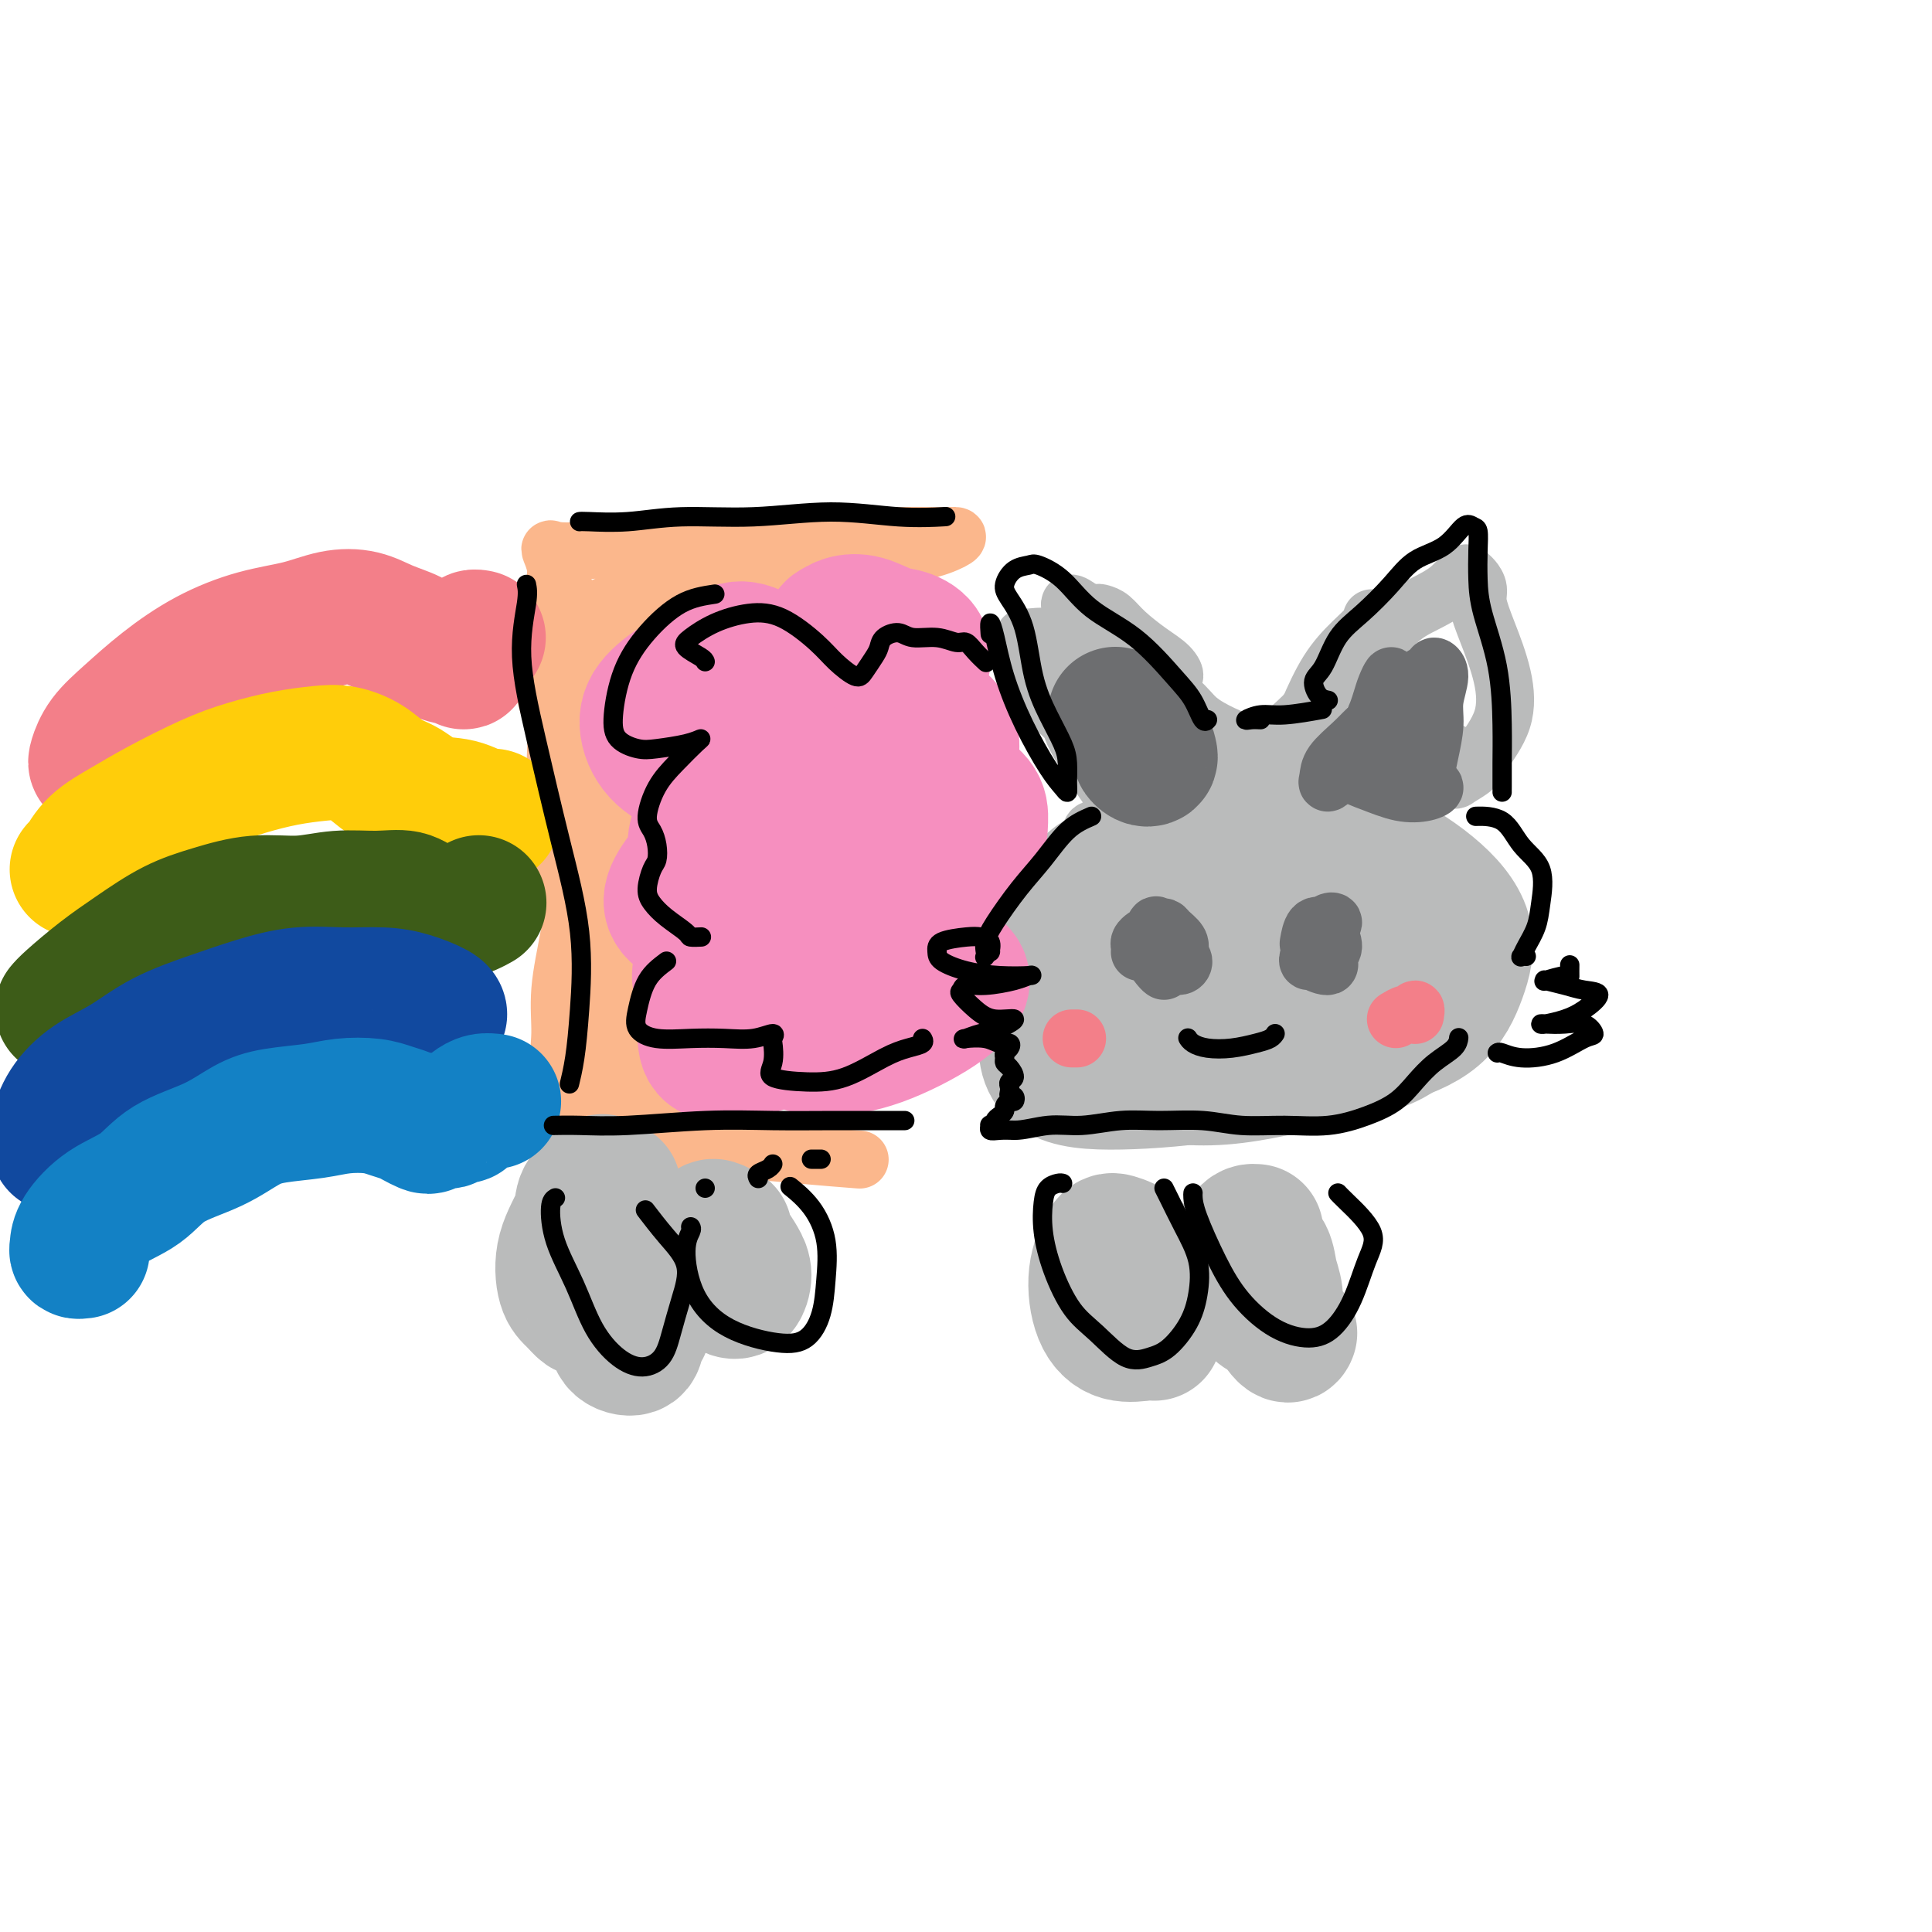 <svg viewBox='0 0 400 400' version='1.1' xmlns='http://www.w3.org/2000/svg' xmlns:xlink='http://www.w3.org/1999/xlink'><g fill='none' stroke='rgb(251,183,140)' stroke-width='4' stroke-linecap='round' stroke-linejoin='round'><path d='M126,146c-0.306,-0.109 -0.612,-0.218 -1,-1c-0.388,-0.782 -0.858,-2.237 -1,-3c-0.142,-0.763 0.043,-0.833 0,-1c-0.043,-0.167 -0.313,-0.431 0,0c0.313,0.431 1.208,1.558 2,3c0.792,1.442 1.482,3.201 2,6c0.518,2.799 0.863,6.640 1,12c0.137,5.360 0.065,12.239 0,19c-0.065,6.761 -0.124,13.405 0,19c0.124,5.595 0.429,10.140 1,14c0.571,3.860 1.407,7.034 2,10c0.593,2.966 0.942,5.723 1,8c0.058,2.277 -0.177,4.075 0,5c0.177,0.925 0.765,0.979 1,1c0.235,0.021 0.118,0.011 0,0'/></g>
<g fill='none' stroke='rgb(251,183,140)' stroke-width='12' stroke-linecap='round' stroke-linejoin='round'><path d='M117,131c-0.373,-2.856 -0.746,-5.712 -1,-7c-0.254,-1.288 -0.390,-1.008 0,-1c0.390,0.008 1.306,-0.257 2,1c0.694,1.257 1.167,4.037 2,8c0.833,3.963 2.025,9.109 3,16c0.975,6.891 1.733,15.527 3,23c1.267,7.473 3.041,13.781 4,19c0.959,5.219 1.101,9.348 1,13c-0.101,3.652 -0.444,6.828 0,9c0.444,2.172 1.676,3.341 2,4c0.324,0.659 -0.260,0.808 0,0c0.260,-0.808 1.363,-2.573 2,-6c0.637,-3.427 0.809,-8.516 1,-13c0.191,-4.484 0.403,-8.364 0,-14c-0.403,-5.636 -1.421,-13.030 -2,-20c-0.579,-6.970 -0.718,-13.517 -1,-18c-0.282,-4.483 -0.705,-6.903 -1,-9c-0.295,-2.097 -0.461,-3.872 -1,-5c-0.539,-1.128 -1.451,-1.609 -2,-1c-0.549,0.609 -0.735,2.308 -2,6c-1.265,3.692 -3.607,9.378 -5,17c-1.393,7.622 -1.836,17.181 -2,25c-0.164,7.819 -0.050,13.897 0,19c0.050,5.103 0.034,9.232 0,12c-0.034,2.768 -0.087,4.177 0,5c0.087,0.823 0.314,1.062 1,0c0.686,-1.062 1.830,-3.426 3,-7c1.170,-3.574 2.365,-8.360 3,-13c0.635,-4.640 0.709,-9.134 1,-15c0.291,-5.866 0.797,-13.105 1,-19c0.203,-5.895 0.101,-10.448 0,-15'/><path d='M129,145c0.288,-8.612 0.007,-5.641 0,-5c-0.007,0.641 0.261,-1.049 0,-1c-0.261,0.049 -1.050,1.836 -2,5c-0.950,3.164 -2.059,7.704 -3,13c-0.941,5.296 -1.713,11.348 -2,17c-0.287,5.652 -0.087,10.903 0,15c0.087,4.097 0.062,7.039 0,9c-0.062,1.961 -0.159,2.940 0,3c0.159,0.060 0.575,-0.801 1,-3c0.425,-2.199 0.860,-5.738 1,-9c0.140,-3.262 -0.016,-6.247 0,-10c0.016,-3.753 0.202,-8.276 0,-13c-0.202,-4.724 -0.793,-9.651 -1,-12c-0.207,-2.349 -0.030,-2.120 0,-2c0.030,0.120 -0.089,0.130 0,1c0.089,0.870 0.384,2.599 0,5c-0.384,2.401 -1.447,5.473 -2,9c-0.553,3.527 -0.595,7.508 -1,12c-0.405,4.492 -1.171,9.494 -2,14c-0.829,4.506 -1.720,8.516 -2,12c-0.280,3.484 0.052,6.442 0,9c-0.052,2.558 -0.487,4.716 0,7c0.487,2.284 1.897,4.693 4,7c2.103,2.307 4.898,4.513 9,6c4.102,1.487 9.512,2.254 16,3c6.488,0.746 14.054,1.470 20,2c5.946,0.530 10.270,0.866 12,1c1.730,0.134 0.865,0.067 0,0'/><path d='M115,120c0.113,-0.930 0.226,-1.861 0,-3c-0.226,-1.139 -0.792,-2.487 -1,-3c-0.208,-0.513 -0.058,-0.191 1,0c1.058,0.191 3.025,0.251 6,0c2.975,-0.251 6.958,-0.812 12,-1c5.042,-0.188 11.144,-0.004 18,0c6.856,0.004 14.465,-0.171 20,0c5.535,0.171 8.995,0.687 12,1c3.005,0.313 5.555,0.423 8,0c2.445,-0.423 4.784,-1.379 6,-2c1.216,-0.621 1.308,-0.906 1,-1c-0.308,-0.094 -1.017,0.005 -3,0c-1.983,-0.005 -5.239,-0.113 -9,0c-3.761,0.113 -8.028,0.447 -12,1c-3.972,0.553 -7.650,1.325 -12,2c-4.350,0.675 -9.372,1.253 -14,2c-4.628,0.747 -8.863,1.664 -11,2c-2.137,0.336 -2.178,0.091 -2,0c0.178,-0.091 0.573,-0.028 2,0c1.427,0.028 3.885,0.022 7,0c3.115,-0.022 6.888,-0.059 11,0c4.112,0.059 8.562,0.216 13,0c4.438,-0.216 8.865,-0.803 9,-1c0.135,-0.197 -4.021,-0.003 -7,0c-2.979,0.003 -4.782,-0.184 -7,0c-2.218,0.184 -4.852,0.740 -8,1c-3.148,0.260 -6.809,0.224 -11,1c-4.191,0.776 -8.912,2.365 -13,4c-4.088,1.635 -7.544,3.318 -11,5'/><path d='M120,128c-4.733,2.085 -4.564,2.797 -5,4c-0.436,1.203 -1.475,2.898 -2,5c-0.525,2.102 -0.537,4.610 0,7c0.537,2.390 1.621,4.661 2,7c0.379,2.339 0.052,4.747 0,8c-0.052,3.253 0.170,7.350 0,11c-0.170,3.650 -0.731,6.853 0,10c0.731,3.147 2.754,6.237 4,9c1.246,2.763 1.715,5.197 2,8c0.285,2.803 0.386,5.974 0,9c-0.386,3.026 -1.258,5.908 -1,8c0.258,2.092 1.646,3.396 3,5c1.354,1.604 2.672,3.509 5,5c2.328,1.491 5.665,2.569 7,3c1.335,0.431 0.667,0.216 0,0'/></g>
<g fill='none' stroke='rgb(186,187,187)' stroke-width='12' stroke-linecap='round' stroke-linejoin='round'><path d='M222,145c-0.281,-0.391 -0.562,-0.782 -1,-1c-0.438,-0.218 -1.035,-0.263 -1,0c0.035,0.263 0.700,0.833 1,2c0.300,1.167 0.234,2.930 1,5c0.766,2.070 2.363,4.446 4,7c1.637,2.554 3.313,5.287 5,7c1.687,1.713 3.385,2.407 4,3c0.615,0.593 0.145,1.084 0,1c-0.145,-0.084 0.034,-0.745 0,-1c-0.034,-0.255 -0.279,-0.104 -1,-1c-0.721,-0.896 -1.916,-2.837 -3,-4c-1.084,-1.163 -2.058,-1.547 -3,-3c-0.942,-1.453 -1.854,-3.975 -3,-6c-1.146,-2.025 -2.527,-3.554 -4,-5c-1.473,-1.446 -3.040,-2.810 -4,-4c-0.960,-1.190 -1.315,-2.206 -2,-3c-0.685,-0.794 -1.700,-1.364 -2,-2c-0.300,-0.636 0.116,-1.337 0,-2c-0.116,-0.663 -0.763,-1.287 -1,-2c-0.237,-0.713 -0.065,-1.513 0,-2c0.065,-0.487 0.022,-0.659 0,-1c-0.022,-0.341 -0.022,-0.849 0,-1c0.022,-0.151 0.068,0.056 1,0c0.932,-0.056 2.751,-0.373 4,0c1.249,0.373 1.929,1.438 4,3c2.071,1.562 5.533,3.620 9,6c3.467,2.380 6.940,5.081 10,7c3.060,1.919 5.709,3.055 8,4c2.291,0.945 4.226,1.699 5,2c0.774,0.301 0.387,0.151 0,0'/><path d='M222,135c-0.232,-1.244 -0.463,-2.487 0,-3c0.463,-0.513 1.621,-0.295 3,0c1.379,0.295 2.980,0.668 5,2c2.020,1.332 4.461,3.624 7,6c2.539,2.376 5.178,4.838 8,7c2.822,2.162 5.826,4.025 8,6c2.174,1.975 3.516,4.062 4,5c0.484,0.938 0.108,0.726 0,1c-0.108,0.274 0.051,1.034 0,1c-0.051,-0.034 -0.313,-0.862 -1,-2c-0.687,-1.138 -1.800,-2.586 -3,-4c-1.200,-1.414 -2.488,-2.795 -4,-4c-1.512,-1.205 -3.248,-2.235 -5,-4c-1.752,-1.765 -3.520,-4.266 -5,-6c-1.480,-1.734 -2.670,-2.702 -4,-4c-1.330,-1.298 -2.798,-2.926 -4,-4c-1.202,-1.074 -2.138,-1.595 -3,-2c-0.862,-0.405 -1.651,-0.695 -2,-1c-0.349,-0.305 -0.258,-0.624 0,-1c0.258,-0.376 0.683,-0.810 1,-1c0.317,-0.190 0.525,-0.137 1,0c0.475,0.137 1.215,0.357 2,1c0.785,0.643 1.614,1.708 3,3c1.386,1.292 3.330,2.810 5,4c1.670,1.190 3.065,2.051 4,3c0.935,0.949 1.410,1.985 1,2c-0.410,0.015 -1.705,-0.993 -3,-2'/><path d='M240,138c1.268,1.054 -2.563,-1.310 -5,-3c-2.437,-1.690 -3.479,-2.704 -5,-4c-1.521,-1.296 -3.521,-2.872 -5,-4c-1.479,-1.128 -2.436,-1.808 -3,-2c-0.564,-0.192 -0.734,0.104 0,1c0.734,0.896 2.372,2.392 4,4c1.628,1.608 3.246,3.326 5,5c1.754,1.674 3.642,3.302 6,5c2.358,1.698 5.184,3.467 7,5c1.816,1.533 2.623,2.830 4,4c1.377,1.170 3.325,2.212 5,3c1.675,0.788 3.076,1.321 4,2c0.924,0.679 1.371,1.502 2,2c0.629,0.498 1.439,0.670 2,1c0.561,0.330 0.871,0.818 1,1c0.129,0.182 0.076,0.059 0,0c-0.076,-0.059 -0.174,-0.055 0,0c0.174,0.055 0.621,0.161 1,0c0.379,-0.161 0.689,-0.590 1,-1c0.311,-0.410 0.622,-0.803 1,-1c0.378,-0.197 0.822,-0.199 1,0c0.178,0.199 0.089,0.600 0,1'/><path d='M266,157c0.631,0.071 0.208,0.749 0,1c-0.208,0.251 -0.200,0.076 0,0c0.200,-0.076 0.592,-0.053 1,0c0.408,0.053 0.832,0.135 1,0c0.168,-0.135 0.081,-0.488 0,-1c-0.081,-0.512 -0.154,-1.182 0,-2c0.154,-0.818 0.536,-1.785 1,-3c0.464,-1.215 1.010,-2.679 2,-5c0.990,-2.321 2.423,-5.497 4,-8c1.577,-2.503 3.299,-4.331 5,-6c1.701,-1.669 3.381,-3.180 4,-4c0.619,-0.820 0.177,-0.949 0,-1c-0.177,-0.051 -0.088,-0.026 0,0'/><path d='M272,148c-1.466,1.052 -2.931,2.104 -4,3c-1.069,0.896 -1.741,1.636 -2,2c-0.259,0.364 -0.104,0.351 0,0c0.104,-0.351 0.157,-1.042 1,-2c0.843,-0.958 2.475,-2.185 4,-4c1.525,-1.815 2.943,-4.218 5,-6c2.057,-1.782 4.754,-2.944 7,-5c2.246,-2.056 4.041,-5.007 6,-7c1.959,-1.993 4.083,-3.029 6,-4c1.917,-0.971 3.628,-1.876 5,-3c1.372,-1.124 2.405,-2.466 3,-3c0.595,-0.534 0.753,-0.261 1,0c0.247,0.261 0.584,0.509 1,1c0.416,0.491 0.910,1.223 1,2c0.090,0.777 -0.224,1.598 0,3c0.224,1.402 0.987,3.387 2,6c1.013,2.613 2.275,5.856 3,9c0.725,3.144 0.913,6.190 0,9c-0.913,2.810 -2.928,5.383 -4,7c-1.072,1.617 -1.201,2.276 -2,3c-0.799,0.724 -2.268,1.511 -3,2c-0.732,0.489 -0.728,0.680 -1,0c-0.272,-0.680 -0.819,-2.232 -1,-3c-0.181,-0.768 0.003,-0.752 0,-1c-0.003,-0.248 -0.193,-0.759 0,-1c0.193,-0.241 0.769,-0.212 1,0c0.231,0.212 0.115,0.606 0,1'/><path d='M301,157c-0.167,-0.667 -0.083,-0.333 0,0'/><path d='M231,172c0.089,-0.425 0.178,-0.850 0,-1c-0.178,-0.150 -0.622,-0.025 -1,0c-0.378,0.025 -0.690,-0.049 -1,0c-0.310,0.049 -0.619,0.220 -1,1c-0.381,0.780 -0.834,2.170 -2,3c-1.166,0.830 -3.044,1.099 -4,2c-0.956,0.901 -0.988,2.435 -1,3c-0.012,0.565 -0.003,0.161 0,0c0.003,-0.161 0.002,-0.081 0,0'/><path d='M227,172c-0.372,-0.192 -0.743,-0.384 -1,0c-0.257,0.384 -0.398,1.346 -1,2c-0.602,0.654 -1.664,1.002 -3,2c-1.336,0.998 -2.946,2.646 -4,4c-1.054,1.354 -1.550,2.415 -2,3c-0.450,0.585 -0.852,0.696 -1,1c-0.148,0.304 -0.042,0.801 0,1c0.042,0.199 0.021,0.099 0,0'/><path d='M222,179c-1.004,0.105 -2.008,0.210 -3,1c-0.992,0.790 -1.971,2.264 -3,4c-1.029,1.736 -2.107,3.733 -3,6c-0.893,2.267 -1.600,4.804 -2,7c-0.400,2.196 -0.492,4.053 0,5c0.492,0.947 1.569,0.985 2,1c0.431,0.015 0.215,0.008 0,0'/><path d='M226,182c-0.938,-0.547 -1.876,-1.093 -3,-1c-1.124,0.093 -2.432,0.826 -4,2c-1.568,1.174 -3.394,2.790 -5,5c-1.606,2.210 -2.993,5.014 -4,8c-1.007,2.986 -1.636,6.156 -2,9c-0.364,2.844 -0.465,5.364 0,7c0.465,1.636 1.496,2.387 3,3c1.504,0.613 3.482,1.088 5,1c1.518,-0.088 2.577,-0.739 3,-1c0.423,-0.261 0.212,-0.130 0,0'/></g>
<g fill='none' stroke='rgb(186,187,187)' stroke-width='28' stroke-linecap='round' stroke-linejoin='round'><path d='M280,193c-0.870,-0.714 -1.741,-1.427 -3,-2c-1.259,-0.573 -2.907,-1.005 -6,-1c-3.093,0.005 -7.630,0.446 -12,1c-4.370,0.554 -8.571,1.221 -12,3c-3.429,1.779 -6.086,4.671 -8,7c-1.914,2.329 -3.086,4.096 -3,6c0.086,1.904 1.432,3.947 4,5c2.568,1.053 6.360,1.118 11,1c4.640,-0.118 10.128,-0.419 16,-2c5.872,-1.581 12.129,-4.442 17,-7c4.871,-2.558 8.358,-4.813 10,-7c1.642,-2.187 1.440,-4.306 0,-6c-1.440,-1.694 -4.117,-2.964 -8,-4c-3.883,-1.036 -8.970,-1.839 -14,-2c-5.030,-0.161 -10.002,0.318 -15,2c-4.998,1.682 -10.021,4.567 -14,8c-3.979,3.433 -6.914,7.415 -9,11c-2.086,3.585 -3.322,6.773 -3,9c0.322,2.227 2.202,3.494 5,4c2.798,0.506 6.513,0.252 12,-1c5.487,-1.252 12.747,-3.501 19,-6c6.253,-2.499 11.501,-5.248 15,-8c3.499,-2.752 5.250,-5.507 6,-8c0.750,-2.493 0.501,-4.724 -1,-7c-1.501,-2.276 -4.253,-4.598 -8,-7c-3.747,-2.402 -8.490,-4.885 -13,-6c-4.510,-1.115 -8.788,-0.863 -13,1c-4.212,1.863 -8.358,5.336 -12,9c-3.642,3.664 -6.780,7.518 -9,12c-2.220,4.482 -3.521,9.591 -3,13c0.521,3.409 2.863,5.117 7,6c4.137,0.883 10.068,0.942 16,1'/><path d='M252,218c6.137,-0.542 13.479,-2.396 20,-4c6.521,-1.604 12.219,-2.956 16,-5c3.781,-2.044 5.644,-4.780 7,-7c1.356,-2.220 2.203,-3.924 2,-6c-0.203,-2.076 -1.457,-4.522 -4,-7c-2.543,-2.478 -6.375,-4.987 -11,-7c-4.625,-2.013 -10.042,-3.531 -15,-4c-4.958,-0.469 -9.458,0.111 -14,2c-4.542,1.889 -9.126,5.088 -13,9c-3.874,3.912 -7.039,8.538 -9,13c-1.961,4.462 -2.718,8.759 -2,12c0.718,3.241 2.912,5.426 7,7c4.088,1.574 10.072,2.539 17,2c6.928,-0.539 14.801,-2.580 21,-4c6.199,-1.420 10.724,-2.219 14,-4c3.276,-1.781 5.304,-4.544 7,-7c1.696,-2.456 3.061,-4.604 3,-7c-0.061,-2.396 -1.549,-5.040 -4,-8c-2.451,-2.960 -5.866,-6.234 -10,-9c-4.134,-2.766 -8.987,-5.023 -14,-6c-5.013,-0.977 -10.186,-0.675 -15,1c-4.814,1.675 -9.268,4.723 -13,8c-3.732,3.277 -6.740,6.783 -9,11c-2.260,4.217 -3.770,9.144 -3,13c0.770,3.856 3.822,6.642 8,8c4.178,1.358 9.483,1.287 16,1c6.517,-0.287 14.246,-0.790 21,-2c6.754,-1.210 12.532,-3.129 16,-5c3.468,-1.871 4.626,-3.696 6,-6c1.374,-2.304 2.964,-5.087 3,-8c0.036,-2.913 -1.482,-5.957 -3,-9'/><path d='M297,190c-2.411,-3.197 -6.940,-6.690 -11,-10c-4.060,-3.310 -7.651,-6.439 -12,-8c-4.349,-1.561 -9.457,-1.555 -14,0c-4.543,1.555 -8.522,4.659 -12,8c-3.478,3.341 -6.454,6.918 -9,11c-2.546,4.082 -4.661,8.669 -5,13c-0.339,4.331 1.098,8.405 4,11c2.902,2.595 7.270,3.709 13,4c5.730,0.291 12.822,-0.242 19,-1c6.178,-0.758 11.443,-1.739 16,-3c4.557,-1.261 8.407,-2.800 11,-5c2.593,-2.200 3.927,-5.059 5,-8c1.073,-2.941 1.883,-5.963 1,-9c-0.883,-3.037 -3.459,-6.090 -7,-9c-3.541,-2.910 -8.049,-5.678 -13,-8c-4.951,-2.322 -10.347,-4.197 -16,-4c-5.653,0.197 -11.565,2.465 -17,5c-5.435,2.535 -10.394,5.335 -15,9c-4.606,3.665 -8.858,8.194 -12,13c-3.142,4.806 -5.175,9.890 -6,14c-0.825,4.110 -0.442,7.248 2,9c2.442,1.752 6.944,2.119 13,2c6.056,-0.119 13.667,-0.724 21,-2c7.333,-1.276 14.390,-3.224 20,-5c5.610,-1.776 9.774,-3.379 13,-6c3.226,-2.621 5.515,-6.260 7,-9c1.485,-2.740 2.166,-4.579 2,-7c-0.166,-2.421 -1.178,-5.422 -3,-8c-1.822,-2.578 -4.452,-4.733 -8,-7c-3.548,-2.267 -8.014,-4.648 -13,-5c-4.986,-0.352 -10.493,1.324 -16,3'/><path d='M255,178c-5.331,1.398 -10.659,3.394 -15,6c-4.341,2.606 -7.694,5.823 -10,8c-2.306,2.177 -3.564,3.314 -4,5c-0.436,1.686 -0.050,3.920 2,5c2.050,1.080 5.763,1.007 10,1c4.237,-0.007 8.998,0.051 15,-1c6.002,-1.051 13.246,-3.213 18,-5c4.754,-1.787 7.018,-3.200 8,-5c0.982,-1.800 0.682,-3.987 0,-6c-0.682,-2.013 -1.747,-3.853 -4,-6c-2.253,-2.147 -5.695,-4.601 -9,-7c-3.305,-2.399 -6.474,-4.743 -10,-6c-3.526,-1.257 -7.411,-1.426 -11,0c-3.589,1.426 -6.884,4.449 -10,8c-3.116,3.551 -6.054,7.631 -8,12c-1.946,4.369 -2.902,9.027 -2,13c0.902,3.973 3.662,7.261 7,9c3.338,1.739 7.256,1.930 12,2c4.744,0.070 10.316,0.019 15,0c4.684,-0.019 8.481,-0.005 10,0c1.519,0.005 0.759,0.003 0,0'/><path d='M127,246c-0.316,0.094 -0.632,0.189 -1,0c-0.368,-0.189 -0.789,-0.661 -1,-1c-0.211,-0.339 -0.212,-0.544 -1,0c-0.788,0.544 -2.363,1.836 -3,3c-0.637,1.164 -0.336,2.200 -1,4c-0.664,1.800 -2.295,4.363 -3,7c-0.705,2.637 -0.486,5.348 0,7c0.486,1.652 1.240,2.244 2,3c0.760,0.756 1.528,1.678 2,2c0.472,0.322 0.648,0.046 1,0c0.352,-0.046 0.879,0.137 1,0c0.121,-0.137 -0.164,-0.595 0,-1c0.164,-0.405 0.776,-0.757 1,-2c0.224,-1.243 0.060,-3.377 0,-5c-0.060,-1.623 -0.017,-2.735 0,-4c0.017,-1.265 0.006,-2.682 0,-4c-0.006,-1.318 -0.008,-2.538 0,-3c0.008,-0.462 0.028,-0.166 0,1c-0.028,1.166 -0.102,3.204 0,6c0.102,2.796 0.380,6.351 1,9c0.620,2.649 1.581,4.391 2,6c0.419,1.609 0.295,3.086 1,4c0.705,0.914 2.241,1.266 3,1c0.759,-0.266 0.743,-1.148 1,-2c0.257,-0.852 0.788,-1.672 1,-2c0.212,-0.328 0.106,-0.164 0,0'/><path d='M150,255c-0.745,-0.421 -1.490,-0.842 -2,-1c-0.510,-0.158 -0.785,-0.054 -1,1c-0.215,1.054 -0.368,3.058 0,5c0.368,1.942 1.259,3.822 2,5c0.741,1.178 1.331,1.655 2,2c0.669,0.345 1.416,0.558 2,0c0.584,-0.558 1.003,-1.886 1,-3c-0.003,-1.114 -0.430,-2.012 -1,-3c-0.570,-0.988 -1.284,-2.065 -2,-3c-0.716,-0.935 -1.435,-1.728 -2,-2c-0.565,-0.272 -0.976,-0.021 -1,1c-0.024,1.021 0.340,2.813 1,4c0.660,1.187 1.617,1.768 2,2c0.383,0.232 0.191,0.116 0,0'/><path d='M233,259c-0.635,0.045 -1.271,0.090 -2,1c-0.729,0.910 -1.552,2.685 -2,5c-0.448,2.315 -0.522,5.170 0,7c0.522,1.830 1.641,2.637 3,3c1.359,0.363 2.959,0.284 4,0c1.041,-0.284 1.523,-0.773 2,-2c0.477,-1.227 0.949,-3.191 1,-5c0.051,-1.809 -0.320,-3.464 -1,-5c-0.680,-1.536 -1.670,-2.953 -3,-4c-1.330,-1.047 -3.001,-1.723 -4,-2c-0.999,-0.277 -1.326,-0.155 -2,1c-0.674,1.155 -1.693,3.343 -2,6c-0.307,2.657 0.100,5.784 1,8c0.900,2.216 2.293,3.522 4,4c1.707,0.478 3.729,0.129 5,0c1.271,-0.129 1.792,-0.037 2,0c0.208,0.037 0.104,0.018 0,0'/><path d='M260,255c-0.691,-0.067 -1.383,-0.133 -2,1c-0.617,1.133 -1.160,3.466 -1,6c0.160,2.534 1.025,5.270 2,7c0.975,1.730 2.062,2.456 3,3c0.938,0.544 1.728,0.907 2,1c0.272,0.093 0.027,-0.084 0,-1c-0.027,-0.916 0.164,-2.571 0,-4c-0.164,-1.429 -0.682,-2.633 -1,-4c-0.318,-1.367 -0.434,-2.899 -1,-4c-0.566,-1.101 -1.581,-1.772 -2,-2c-0.419,-0.228 -0.242,-0.012 0,1c0.242,1.012 0.548,2.821 1,5c0.452,2.179 1.049,4.728 2,7c0.951,2.272 2.256,4.265 3,5c0.744,0.735 0.927,0.210 1,0c0.073,-0.210 0.037,-0.105 0,0'/></g>
<g fill='none' stroke='rgb(246,143,191)' stroke-width='28' stroke-linecap='round' stroke-linejoin='round'><path d='M164,145c0.331,0.090 0.663,0.180 0,0c-0.663,-0.180 -2.319,-0.631 -4,-1c-1.681,-0.369 -3.387,-0.657 -5,0c-1.613,0.657 -3.134,2.260 -4,4c-0.866,1.740 -1.076,3.617 -1,5c0.076,1.383 0.437,2.273 1,3c0.563,0.727 1.326,1.293 3,1c1.674,-0.293 4.258,-1.443 6,-3c1.742,-1.557 2.643,-3.520 4,-5c1.357,-1.480 3.168,-2.477 4,-4c0.832,-1.523 0.683,-3.571 0,-5c-0.683,-1.429 -1.899,-2.238 -4,-3c-2.101,-0.762 -5.086,-1.479 -8,-1c-2.914,0.479 -5.757,2.152 -8,4c-2.243,1.848 -3.888,3.871 -5,6c-1.112,2.129 -1.692,4.363 -1,6c0.692,1.637 2.657,2.678 5,3c2.343,0.322 5.063,-0.076 8,-1c2.937,-0.924 6.092,-2.373 8,-4c1.908,-1.627 2.569,-3.431 3,-5c0.431,-1.569 0.634,-2.903 0,-4c-0.634,-1.097 -2.103,-1.957 -4,-3c-1.897,-1.043 -4.222,-2.269 -6,-3c-1.778,-0.731 -3.009,-0.966 -5,0c-1.991,0.966 -4.743,3.133 -7,5c-2.257,1.867 -4.020,3.434 -5,5c-0.980,1.566 -1.177,3.132 0,4c1.177,0.868 3.730,1.039 6,1c2.270,-0.039 4.258,-0.289 6,-1c1.742,-0.711 3.238,-1.884 4,-3c0.762,-1.116 0.789,-2.176 0,-3c-0.789,-0.824 -2.395,-1.412 -4,-2'/><path d='M151,141c-1.832,-1.183 -4.412,-1.642 -7,-1c-2.588,0.642 -5.184,2.383 -7,4c-1.816,1.617 -2.854,3.109 -3,5c-0.146,1.891 0.598,4.180 2,6c1.402,1.820 3.462,3.171 6,4c2.538,0.829 5.555,1.137 9,1c3.445,-0.137 7.320,-0.719 9,-1c1.680,-0.281 1.167,-0.261 0,0c-1.167,0.261 -2.988,0.763 -5,2c-2.012,1.237 -4.214,3.208 -6,5c-1.786,1.792 -3.154,3.404 -4,5c-0.846,1.596 -1.169,3.178 -1,4c0.169,0.822 0.832,0.886 2,1c1.168,0.114 2.843,0.277 4,0c1.157,-0.277 1.796,-0.995 1,-1c-0.796,-0.005 -3.027,0.702 -5,2c-1.973,1.298 -3.689,3.186 -5,5c-1.311,1.814 -2.218,3.554 -2,5c0.218,1.446 1.562,2.600 3,3c1.438,0.400 2.972,0.048 5,0c2.028,-0.048 4.552,0.208 6,0c1.448,-0.208 1.821,-0.880 2,-1c0.179,-0.120 0.164,0.314 -1,1c-1.164,0.686 -3.478,1.625 -5,3c-1.522,1.375 -2.252,3.186 -3,5c-0.748,1.814 -1.515,3.630 -1,5c0.515,1.370 2.313,2.295 4,3c1.687,0.705 3.262,1.190 6,1c2.738,-0.190 6.639,-1.054 9,-2c2.361,-0.946 3.180,-1.973 4,-3'/><path d='M168,202c3.049,-1.105 1.170,-1.867 -1,-2c-2.170,-0.133 -4.632,0.365 -7,1c-2.368,0.635 -4.641,1.409 -7,3c-2.359,1.591 -4.803,3.999 -6,6c-1.197,2.001 -1.145,3.595 -1,5c0.145,1.405 0.384,2.619 2,3c1.616,0.381 4.609,-0.073 8,-1c3.391,-0.927 7.182,-2.326 11,-4c3.818,-1.674 7.665,-3.622 10,-5c2.335,-1.378 3.159,-2.187 3,-3c-0.159,-0.813 -1.301,-1.631 -3,-2c-1.699,-0.369 -3.954,-0.291 -6,0c-2.046,0.291 -3.884,0.793 -5,2c-1.116,1.207 -1.510,3.118 -2,5c-0.490,1.882 -1.076,3.735 0,5c1.076,1.265 3.815,1.941 7,2c3.185,0.059 6.817,-0.498 11,-2c4.183,-1.502 8.919,-3.947 12,-6c3.081,-2.053 4.508,-3.712 5,-5c0.492,-1.288 0.051,-2.205 -1,-3c-1.051,-0.795 -2.710,-1.468 -5,-2c-2.290,-0.532 -5.210,-0.922 -7,-1c-1.790,-0.078 -2.452,0.158 -4,1c-1.548,0.842 -3.984,2.291 -5,4c-1.016,1.709 -0.611,3.676 0,5c0.611,1.324 1.429,2.003 3,2c1.571,-0.003 3.896,-0.689 6,-2c2.104,-1.311 3.987,-3.248 5,-5c1.013,-1.752 1.157,-3.318 1,-5c-0.157,-1.682 -0.616,-3.481 -2,-5c-1.384,-1.519 -3.692,-2.760 -6,-4'/><path d='M184,189c-2.057,-1.511 -4.199,-3.288 -6,-5c-1.801,-1.712 -3.263,-3.357 -4,-4c-0.737,-0.643 -0.751,-0.282 -1,0c-0.249,0.282 -0.734,0.486 0,0c0.734,-0.486 2.687,-1.660 5,-3c2.313,-1.340 4.985,-2.844 7,-4c2.015,-1.156 3.372,-1.962 4,-3c0.628,-1.038 0.526,-2.306 0,-3c-0.526,-0.694 -1.478,-0.813 -3,-1c-1.522,-0.187 -3.615,-0.442 -6,0c-2.385,0.442 -5.063,1.582 -7,3c-1.937,1.418 -3.134,3.112 -4,5c-0.866,1.888 -1.402,3.968 -1,5c0.402,1.032 1.742,1.017 4,1c2.258,-0.017 5.436,-0.035 9,-1c3.564,-0.965 7.516,-2.875 11,-5c3.484,-2.125 6.501,-4.464 8,-6c1.499,-1.536 1.480,-2.269 1,-3c-0.480,-0.731 -1.420,-1.461 -3,-2c-1.580,-0.539 -3.799,-0.887 -6,-1c-2.201,-0.113 -4.382,0.011 -6,1c-1.618,0.989 -2.671,2.845 -4,5c-1.329,2.155 -2.934,4.609 -3,7c-0.066,2.391 1.408,4.720 3,6c1.592,1.280 3.302,1.512 6,1c2.698,-0.512 6.383,-1.767 9,-3c2.617,-1.233 4.165,-2.444 5,-4c0.835,-1.556 0.955,-3.457 1,-5c0.045,-1.543 0.013,-2.726 -1,-4c-1.013,-1.274 -3.006,-2.637 -5,-4'/><path d='M197,162c-2.023,-1.893 -4.081,-2.624 -6,-4c-1.919,-1.376 -3.699,-3.395 -5,-4c-1.301,-0.605 -2.123,0.203 -3,1c-0.877,0.797 -1.809,1.581 -2,2c-0.191,0.419 0.359,0.472 1,1c0.641,0.528 1.372,1.530 3,2c1.628,0.470 4.153,0.408 6,0c1.847,-0.408 3.015,-1.160 4,-2c0.985,-0.840 1.788,-1.766 2,-3c0.212,-1.234 -0.167,-2.775 -1,-4c-0.833,-1.225 -2.122,-2.134 -4,-3c-1.878,-0.866 -4.347,-1.690 -6,-3c-1.653,-1.310 -2.489,-3.105 -4,-4c-1.511,-0.895 -3.696,-0.890 -5,-1c-1.304,-0.110 -1.728,-0.336 -2,0c-0.272,0.336 -0.394,1.235 0,2c0.394,0.765 1.303,1.398 3,2c1.697,0.602 4.181,1.175 6,1c1.819,-0.175 2.973,-1.097 4,-2c1.027,-0.903 1.926,-1.787 2,-3c0.074,-1.213 -0.677,-2.755 -2,-4c-1.323,-1.245 -3.218,-2.191 -5,-3c-1.782,-0.809 -3.451,-1.479 -5,-2c-1.549,-0.521 -2.977,-0.893 -4,-1c-1.023,-0.107 -1.642,0.051 -2,1c-0.358,0.949 -0.456,2.690 0,4c0.456,1.310 1.468,2.191 3,3c1.532,0.809 3.586,1.547 6,2c2.414,0.453 5.188,0.622 7,0c1.812,-0.622 2.660,-2.035 3,-3c0.340,-0.965 0.170,-1.483 0,-2'/><path d='M191,135c-0.039,-1.424 -1.635,-2.483 -3,-3c-1.365,-0.517 -2.499,-0.490 -4,-1c-1.501,-0.510 -3.370,-1.556 -5,-2c-1.630,-0.444 -3.022,-0.287 -4,0c-0.978,0.287 -1.544,0.704 -2,1c-0.456,0.296 -0.803,0.471 0,1c0.803,0.529 2.755,1.412 4,2c1.245,0.588 1.784,0.882 2,1c0.216,0.118 0.108,0.059 0,0'/></g>
<g fill='none' stroke='rgb(109,110,112)' stroke-width='28' stroke-linecap='round' stroke-linejoin='round'><path d='M233,149c-0.308,0.115 -0.617,0.231 -1,0c-0.383,-0.231 -0.842,-0.807 -1,-1c-0.158,-0.193 -0.016,-0.002 0,0c0.016,0.002 -0.094,-0.183 0,0c0.094,0.183 0.393,0.735 1,1c0.607,0.265 1.522,0.242 2,1c0.478,0.758 0.518,2.295 1,3c0.482,0.705 1.407,0.578 2,1c0.593,0.422 0.853,1.393 1,2c0.147,0.607 0.179,0.848 0,1c-0.179,0.152 -0.569,0.213 -1,0c-0.431,-0.213 -0.904,-0.701 -1,-1c-0.096,-0.299 0.184,-0.410 0,-1c-0.184,-0.590 -0.834,-1.661 -1,-2c-0.166,-0.339 0.151,0.053 0,0c-0.151,-0.053 -0.772,-0.553 -1,-1c-0.228,-0.447 -0.065,-0.842 0,-1c0.065,-0.158 0.033,-0.079 0,0'/></g>
<g fill='none' stroke='rgb(109,110,112)' stroke-width='12' stroke-linecap='round' stroke-linejoin='round'><path d='M288,143c0.007,-0.352 0.013,-0.703 0,-1c-0.013,-0.297 -0.046,-0.539 0,-1c0.046,-0.461 0.172,-1.141 0,-1c-0.172,0.141 -0.640,1.105 -1,2c-0.360,0.895 -0.612,1.722 -1,3c-0.388,1.278 -0.913,3.006 -2,5c-1.087,1.994 -2.736,4.253 -4,6c-1.264,1.747 -2.145,2.982 -3,4c-0.855,1.018 -1.686,1.821 -2,2c-0.314,0.179 -0.111,-0.265 0,-1c0.111,-0.735 0.129,-1.762 1,-3c0.871,-1.238 2.594,-2.688 4,-4c1.406,-1.312 2.495,-2.486 4,-4c1.505,-1.514 3.427,-3.369 5,-5c1.573,-1.631 2.796,-3.039 4,-4c1.204,-0.961 2.390,-1.477 3,-2c0.610,-0.523 0.644,-1.054 1,-1c0.356,0.054 1.034,0.694 1,2c-0.034,1.306 -0.780,3.277 -1,5c-0.220,1.723 0.085,3.199 0,5c-0.085,1.801 -0.559,3.929 -1,6c-0.441,2.071 -0.850,4.086 -1,5c-0.150,0.914 -0.043,0.728 0,1c0.043,0.272 0.022,1.001 0,1c-0.022,-0.001 -0.046,-0.732 0,-1c0.046,-0.268 0.161,-0.075 0,0c-0.161,0.075 -0.600,0.030 -1,0c-0.400,-0.030 -0.762,-0.047 -1,0c-0.238,0.047 -0.354,0.156 -1,0c-0.646,-0.156 -1.823,-0.578 -3,-1'/><path d='M289,161c-1.681,-0.476 -2.885,-1.667 -4,-2c-1.115,-0.333 -2.141,0.191 -3,0c-0.859,-0.191 -1.552,-1.098 -2,-1c-0.448,0.098 -0.651,1.200 0,2c0.651,0.800 2.155,1.300 4,2c1.845,0.700 4.031,1.602 6,2c1.969,0.398 3.722,0.291 5,0c1.278,-0.291 2.079,-0.768 2,-1c-0.079,-0.232 -1.040,-0.221 -2,-1c-0.960,-0.779 -1.918,-2.349 -3,-3c-1.082,-0.651 -2.287,-0.383 -3,-1c-0.713,-0.617 -0.933,-2.119 -1,-3c-0.067,-0.881 0.021,-1.139 0,-1c-0.021,0.139 -0.150,0.677 0,1c0.150,0.323 0.579,0.433 1,1c0.421,0.567 0.835,1.591 1,2c0.165,0.409 0.083,0.205 0,0'/><path d='M236,197c-0.006,0.090 -0.013,0.180 0,0c0.013,-0.180 0.045,-0.631 0,-1c-0.045,-0.369 -0.168,-0.656 0,-1c0.168,-0.344 0.626,-0.744 1,-1c0.374,-0.256 0.663,-0.368 1,0c0.337,0.368 0.720,1.217 1,2c0.280,0.783 0.455,1.500 1,2c0.545,0.500 1.460,0.783 2,1c0.540,0.217 0.706,0.370 1,0c0.294,-0.370 0.716,-1.262 1,-2c0.284,-0.738 0.428,-1.323 0,-2c-0.428,-0.677 -1.429,-1.447 -2,-2c-0.571,-0.553 -0.711,-0.890 -1,-1c-0.289,-0.110 -0.728,0.007 -1,1c-0.272,0.993 -0.378,2.864 0,4c0.378,1.136 1.239,1.539 2,2c0.761,0.461 1.423,0.982 2,1c0.577,0.018 1.070,-0.468 1,-1c-0.070,-0.532 -0.704,-1.112 -1,-2c-0.296,-0.888 -0.255,-2.084 -1,-3c-0.745,-0.916 -2.277,-1.552 -3,-2c-0.723,-0.448 -0.639,-0.708 -1,0c-0.361,0.708 -1.169,2.386 -1,4c0.169,1.614 1.315,3.165 2,4c0.685,0.835 0.910,0.953 1,1c0.090,0.047 0.045,0.024 0,0'/><path d='M275,193c-0.223,-0.289 -0.447,-0.577 -1,0c-0.553,0.577 -1.436,2.020 -2,3c-0.564,0.980 -0.807,1.497 -1,2c-0.193,0.503 -0.334,0.993 0,1c0.334,0.007 1.144,-0.468 2,-1c0.856,-0.532 1.758,-1.119 2,-2c0.242,-0.881 -0.177,-2.055 0,-3c0.177,-0.945 0.948,-1.663 1,-2c0.052,-0.337 -0.615,-0.295 -1,0c-0.385,0.295 -0.486,0.843 -1,2c-0.514,1.157 -1.439,2.922 -2,4c-0.561,1.078 -0.756,1.469 0,2c0.756,0.531 2.463,1.201 3,1c0.537,-0.201 -0.097,-1.272 0,-2c0.097,-0.728 0.926,-1.112 1,-2c0.074,-0.888 -0.607,-2.279 -1,-3c-0.393,-0.721 -0.497,-0.770 -1,-1c-0.503,-0.230 -1.405,-0.639 -2,0c-0.595,0.639 -0.884,2.325 -1,3c-0.116,0.675 -0.058,0.337 0,0'/></g>
<g fill='none' stroke='rgb(243,127,137)' stroke-width='12' stroke-linecap='round' stroke-linejoin='round'><path d='M222,215c-0.111,0.000 -0.222,0.000 0,0c0.222,0.000 0.778,-0.000 1,0c0.222,0.000 0.111,0.000 0,0'/><path d='M289,211c0.762,-0.461 1.525,-0.922 2,-1c0.475,-0.078 0.663,0.226 1,0c0.337,-0.226 0.821,-0.984 1,-1c0.179,-0.016 0.051,0.710 0,1c-0.051,0.290 -0.026,0.145 0,0'/></g>
<g fill='none' stroke='rgb(243,127,137)' stroke-width='28' stroke-linecap='round' stroke-linejoin='round'><path d='M28,155c-0.559,-0.197 -1.117,-0.393 -2,0c-0.883,0.393 -2.089,1.376 -3,2c-0.911,0.624 -1.527,0.889 -2,1c-0.473,0.111 -0.805,0.069 -1,0c-0.195,-0.069 -0.255,-0.163 0,-1c0.255,-0.837 0.823,-2.416 2,-4c1.177,-1.584 2.963,-3.172 5,-5c2.037,-1.828 4.325,-3.894 7,-6c2.675,-2.106 5.737,-4.250 9,-6c3.263,-1.750 6.727,-3.104 10,-4c3.273,-0.896 6.354,-1.334 9,-2c2.646,-0.666 4.855,-1.560 7,-2c2.145,-0.440 4.224,-0.425 6,0c1.776,0.425 3.249,1.262 5,2c1.751,0.738 3.780,1.379 5,2c1.220,0.621 1.633,1.222 3,2c1.367,0.778 3.690,1.732 5,2c1.310,0.268 1.609,-0.152 2,0c0.391,0.152 0.874,0.874 1,1c0.126,0.126 -0.106,-0.344 0,-1c0.106,-0.656 0.551,-1.496 1,-2c0.449,-0.504 0.904,-0.671 1,-1c0.096,-0.329 -0.166,-0.819 0,-1c0.166,-0.181 0.762,-0.052 1,0c0.238,0.052 0.119,0.026 0,0'/></g>
<g fill='none' stroke='rgb(255,205,10)' stroke-width='28' stroke-linecap='round' stroke-linejoin='round'><path d='M21,179c-1.189,0.424 -2.379,0.848 -3,1c-0.621,0.152 -0.674,0.032 -1,0c-0.326,-0.032 -0.924,0.023 -1,0c-0.076,-0.023 0.371,-0.124 1,-1c0.629,-0.876 1.438,-2.528 3,-4c1.562,-1.472 3.875,-2.765 6,-4c2.125,-1.235 4.063,-2.411 7,-4c2.937,-1.589 6.875,-3.590 10,-5c3.125,-1.410 5.438,-2.229 8,-3c2.562,-0.771 5.374,-1.493 8,-2c2.626,-0.507 5.065,-0.801 7,-1c1.935,-0.199 3.366,-0.305 5,0c1.634,0.305 3.471,1.022 5,2c1.529,0.978 2.748,2.217 4,3c1.252,0.783 2.535,1.110 4,2c1.465,0.890 3.111,2.343 5,3c1.889,0.657 4.022,0.516 6,1c1.978,0.484 3.802,1.592 5,2c1.198,0.408 1.771,0.117 2,0c0.229,-0.117 0.115,-0.058 0,0'/></g>
<g fill='none' stroke='rgb(61,92,24)' stroke-width='28' stroke-linecap='round' stroke-linejoin='round'><path d='M13,209c0.326,-0.395 0.653,-0.791 2,-2c1.347,-1.209 3.715,-3.232 6,-5c2.285,-1.768 4.489,-3.282 7,-5c2.511,-1.718 5.330,-3.641 8,-5c2.670,-1.359 5.192,-2.153 8,-3c2.808,-0.847 5.903,-1.745 9,-2c3.097,-0.255 6.196,0.134 9,0c2.804,-0.134 5.313,-0.792 8,-1c2.687,-0.208 5.552,0.032 8,0c2.448,-0.032 4.477,-0.338 6,0c1.523,0.338 2.538,1.320 4,2c1.462,0.680 3.371,1.059 5,1c1.629,-0.059 2.977,-0.554 4,-1c1.023,-0.446 1.721,-0.842 2,-1c0.279,-0.158 0.140,-0.079 0,0'/></g>
<g fill='none' stroke='rgb(17,73,159)' stroke-width='28' stroke-linecap='round' stroke-linejoin='round'><path d='M12,237c-0.119,-0.830 -0.238,-1.660 0,-3c0.238,-1.340 0.833,-3.191 2,-5c1.167,-1.809 2.906,-3.576 5,-5c2.094,-1.424 4.542,-2.505 7,-4c2.458,-1.495 4.927,-3.406 8,-5c3.073,-1.594 6.750,-2.873 10,-4c3.250,-1.127 6.072,-2.104 9,-3c2.928,-0.896 5.961,-1.712 9,-2c3.039,-0.288 6.082,-0.049 9,0c2.918,0.049 5.710,-0.092 8,0c2.290,0.092 4.078,0.416 6,1c1.922,0.584 3.979,1.426 5,2c1.021,0.574 1.006,0.878 1,1c-0.006,0.122 -0.003,0.061 0,0'/></g>
<g fill='none' stroke='rgb(19,129,197)' stroke-width='28' stroke-linecap='round' stroke-linejoin='round'><path d='M17,259c-0.420,0.057 -0.840,0.113 -1,0c-0.160,-0.113 -0.060,-0.396 0,-1c0.060,-0.604 0.079,-1.529 1,-3c0.921,-1.471 2.745,-3.490 5,-5c2.255,-1.510 4.942,-2.513 7,-4c2.058,-1.487 3.487,-3.459 6,-5c2.513,-1.541 6.109,-2.651 9,-4c2.891,-1.349 5.077,-2.937 7,-4c1.923,-1.063 3.582,-1.602 6,-2c2.418,-0.398 5.596,-0.653 8,-1c2.404,-0.347 4.033,-0.784 6,-1c1.967,-0.216 4.271,-0.212 6,0c1.729,0.212 2.883,0.632 4,1c1.117,0.368 2.196,0.683 3,1c0.804,0.317 1.333,0.635 2,1c0.667,0.365 1.473,0.778 2,1c0.527,0.222 0.775,0.252 1,0c0.225,-0.252 0.427,-0.785 1,-1c0.573,-0.215 1.516,-0.113 2,0c0.484,0.113 0.510,0.238 1,0c0.490,-0.238 1.443,-0.838 2,-1c0.557,-0.162 0.717,0.114 1,0c0.283,-0.114 0.689,-0.619 1,-1c0.311,-0.381 0.527,-0.638 1,-1c0.473,-0.362 1.204,-0.828 2,-1c0.796,-0.172 1.656,-0.049 2,0c0.344,0.049 0.172,0.025 0,0'/></g>
<g fill='none' stroke='rgb(0,0,0)' stroke-width='4' stroke-linecap='round' stroke-linejoin='round'><path d='M109,121c0.172,0.823 0.344,1.647 0,4c-0.344,2.353 -1.206,6.236 -1,11c0.206,4.764 1.478,10.408 3,17c1.522,6.592 3.294,14.131 5,21c1.706,6.869 3.347,13.067 4,19c0.653,5.933 0.319,11.601 0,16c-0.319,4.399 -0.624,7.531 -1,10c-0.376,2.469 -0.822,4.277 -1,5c-0.178,0.723 -0.089,0.362 0,0'/><path d='M120,108c0.179,-0.033 0.358,-0.066 2,0c1.642,0.066 4.745,0.232 8,0c3.255,-0.232 6.660,-0.861 11,-1c4.340,-0.139 9.616,0.211 15,0c5.384,-0.211 10.876,-0.984 16,-1c5.124,-0.016 9.880,0.727 14,1c4.120,0.273 7.606,0.078 9,0c1.394,-0.078 0.697,-0.039 0,0'/><path d='M115,233c-0.368,0.008 -0.736,0.016 0,0c0.736,-0.016 2.576,-0.057 5,0c2.424,0.057 5.433,0.211 10,0c4.567,-0.211 10.693,-0.789 16,-1c5.307,-0.211 9.794,-0.057 14,0c4.206,0.057 8.133,0.015 13,0c4.867,-0.015 10.676,-0.004 13,0c2.324,0.004 1.162,0.002 0,0'/><path d='M148,123c-2.301,0.345 -4.602,0.690 -7,2c-2.398,1.310 -4.893,3.584 -7,6c-2.107,2.416 -3.826,4.974 -5,8c-1.174,3.026 -1.801,6.521 -2,9c-0.199,2.479 0.031,3.942 1,5c0.969,1.058 2.676,1.710 4,2c1.324,0.290 2.266,0.219 4,0c1.734,-0.219 4.259,-0.585 6,-1c1.741,-0.415 2.697,-0.879 3,-1c0.303,-0.121 -0.045,0.102 -1,1c-0.955,0.898 -2.515,2.470 -4,4c-1.485,1.530 -2.895,3.019 -4,5c-1.105,1.981 -1.907,4.454 -2,6c-0.093,1.546 0.521,2.164 1,3c0.479,0.836 0.824,1.889 1,3c0.176,1.111 0.184,2.278 0,3c-0.184,0.722 -0.560,0.999 -1,2c-0.440,1.001 -0.943,2.727 -1,4c-0.057,1.273 0.332,2.092 1,3c0.668,0.908 1.615,1.903 3,3c1.385,1.097 3.206,2.294 4,3c0.794,0.706 0.560,0.921 1,1c0.440,0.079 1.554,0.023 2,0c0.446,-0.023 0.223,-0.011 0,0'/><path d='M138,199c-1.485,1.116 -2.969,2.233 -4,4c-1.031,1.767 -1.607,4.186 -2,6c-0.393,1.814 -0.602,3.023 0,4c0.602,0.977 2.015,1.721 4,2c1.985,0.279 4.542,0.092 7,0c2.458,-0.092 4.816,-0.091 7,0c2.184,0.091 4.194,0.271 6,0c1.806,-0.271 3.407,-0.994 4,-1c0.593,-0.006 0.179,0.706 0,1c-0.179,0.294 -0.123,0.170 0,1c0.123,0.830 0.314,2.616 0,4c-0.314,1.384 -1.134,2.368 0,3c1.134,0.632 4.220,0.913 7,1c2.780,0.087 5.253,-0.019 8,-1c2.747,-0.981 5.769,-2.838 8,-4c2.231,-1.162 3.670,-1.631 5,-2c1.330,-0.369 2.550,-0.638 3,-1c0.450,-0.362 0.128,-0.818 0,-1c-0.128,-0.182 -0.064,-0.091 0,0'/><path d='M146,137c-0.081,-0.237 -0.162,-0.473 -1,-1c-0.838,-0.527 -2.432,-1.343 -3,-2c-0.568,-0.657 -0.108,-1.155 1,-2c1.108,-0.845 2.865,-2.036 5,-3c2.135,-0.964 4.649,-1.700 7,-2c2.351,-0.300 4.541,-0.162 7,1c2.459,1.162 5.187,3.349 7,5c1.813,1.651 2.710,2.766 4,4c1.290,1.234 2.974,2.587 4,3c1.026,0.413 1.395,-0.115 2,-1c0.605,-0.885 1.448,-2.128 2,-3c0.552,-0.872 0.815,-1.373 1,-2c0.185,-0.627 0.294,-1.379 1,-2c0.706,-0.621 2.009,-1.110 3,-1c0.991,0.110 1.668,0.820 3,1c1.332,0.180 3.317,-0.169 5,0c1.683,0.169 3.064,0.855 4,1c0.936,0.145 1.426,-0.250 2,0c0.574,0.250 1.231,1.144 2,2c0.769,0.856 1.648,1.673 2,2c0.352,0.327 0.176,0.163 0,0'/><path d='M205,131c0.020,0.270 0.041,0.539 0,0c-0.041,-0.539 -0.142,-1.887 0,-2c0.142,-0.113 0.528,1.009 1,3c0.472,1.991 1.030,4.850 2,8c0.970,3.150 2.351,6.591 4,10c1.649,3.409 3.567,6.786 5,9c1.433,2.214 2.383,3.266 3,4c0.617,0.734 0.903,1.150 1,1c0.097,-0.150 0.006,-0.867 0,-2c-0.006,-1.133 0.074,-2.682 0,-4c-0.074,-1.318 -0.303,-2.404 -1,-4c-0.697,-1.596 -1.862,-3.700 -3,-6c-1.138,-2.300 -2.247,-4.795 -3,-8c-0.753,-3.205 -1.148,-7.121 -2,-10c-0.852,-2.879 -2.162,-4.721 -3,-6c-0.838,-1.279 -1.205,-1.997 -1,-3c0.205,-1.003 0.981,-2.293 2,-3c1.019,-0.707 2.282,-0.833 3,-1c0.718,-0.167 0.891,-0.376 2,0c1.109,0.376 3.154,1.338 5,3c1.846,1.662 3.492,4.026 6,6c2.508,1.974 5.877,3.559 9,6c3.123,2.441 6.000,5.740 8,8c2.000,2.260 3.124,3.482 4,5c0.876,1.518 1.505,3.332 2,4c0.495,0.668 0.856,0.191 1,0c0.144,-0.191 0.072,-0.095 0,0'/><path d='M261,149c-0.667,-0.032 -1.333,-0.065 -2,0c-0.667,0.065 -1.333,0.227 -1,0c0.333,-0.227 1.667,-0.844 3,-1c1.333,-0.156 2.667,0.150 5,0c2.333,-0.150 5.667,-0.757 7,-1c1.333,-0.243 0.667,-0.121 0,0'/><path d='M275,145c-0.688,-0.133 -1.376,-0.266 -2,-1c-0.624,-0.734 -1.185,-2.067 -1,-3c0.185,-0.933 1.117,-1.464 2,-3c0.883,-1.536 1.716,-4.075 3,-6c1.284,-1.925 3.019,-3.235 5,-5c1.981,-1.765 4.208,-3.986 6,-6c1.792,-2.014 3.149,-3.821 5,-5c1.851,-1.179 4.195,-1.731 6,-3c1.805,-1.269 3.072,-3.254 4,-4c0.928,-0.746 1.518,-0.252 2,0c0.482,0.252 0.858,0.263 1,1c0.142,0.737 0.052,2.200 0,4c-0.052,1.800 -0.067,3.936 0,6c0.067,2.064 0.214,4.056 1,7c0.786,2.944 2.211,6.842 3,11c0.789,4.158 0.944,8.578 1,12c0.056,3.422 0.015,5.845 0,8c-0.015,2.155 -0.004,4.042 0,5c0.004,0.958 0.001,0.988 0,1c-0.001,0.012 -0.001,0.006 0,0'/><path d='M226,169c-1.662,0.721 -3.325,1.443 -5,3c-1.675,1.557 -3.363,3.951 -5,6c-1.637,2.049 -3.223,3.754 -5,6c-1.777,2.246 -3.745,5.034 -5,7c-1.255,1.966 -1.796,3.111 -2,4c-0.204,0.889 -0.069,1.522 0,2c0.069,0.478 0.073,0.801 0,1c-0.073,0.199 -0.221,0.274 0,0c0.221,-0.274 0.813,-0.897 1,-1c0.187,-0.103 -0.031,0.314 0,0c0.031,-0.314 0.309,-1.360 0,-2c-0.309,-0.640 -1.207,-0.873 -2,-1c-0.793,-0.127 -1.481,-0.147 -3,0c-1.519,0.147 -3.868,0.460 -5,1c-1.132,0.540 -1.045,1.308 -1,2c0.045,0.692 0.048,1.309 1,2c0.952,0.691 2.851,1.456 5,2c2.149,0.544 4.547,0.868 7,1c2.453,0.132 4.962,0.073 6,0c1.038,-0.073 0.604,-0.160 0,0c-0.604,0.160 -1.380,0.566 -3,1c-1.620,0.434 -4.086,0.896 -6,1c-1.914,0.104 -3.277,-0.150 -4,0c-0.723,0.150 -0.807,0.704 -1,1c-0.193,0.296 -0.494,0.333 0,1c0.494,0.667 1.782,1.962 3,3c1.218,1.038 2.366,1.818 4,2c1.634,0.182 3.752,-0.234 4,0c0.248,0.234 -1.376,1.117 -3,2'/><path d='M207,213c-1.203,0.476 -2.709,0.668 -4,1c-1.291,0.332 -2.367,0.806 -3,1c-0.633,0.194 -0.824,0.107 0,0c0.824,-0.107 2.662,-0.236 4,0c1.338,0.236 2.177,0.837 3,1c0.823,0.163 1.631,-0.111 2,0c0.369,0.111 0.297,0.606 0,1c-0.297,0.394 -0.821,0.687 -1,1c-0.179,0.313 -0.013,0.647 0,1c0.013,0.353 -0.126,0.725 0,1c0.126,0.275 0.517,0.455 1,1c0.483,0.545 1.057,1.457 1,2c-0.057,0.543 -0.744,0.719 -1,1c-0.256,0.281 -0.082,0.668 0,1c0.082,0.332 0.072,0.610 0,1c-0.072,0.390 -0.205,0.892 0,1c0.205,0.108 0.749,-0.178 1,0c0.251,0.178 0.208,0.821 0,1c-0.208,0.179 -0.582,-0.107 -1,0c-0.418,0.107 -0.882,0.607 -1,1c-0.118,0.393 0.108,0.680 0,1c-0.108,0.320 -0.550,0.673 -1,1c-0.450,0.327 -0.906,0.627 -1,1c-0.094,0.373 0.176,0.818 0,1c-0.176,0.182 -0.799,0.101 -1,0c-0.201,-0.101 0.018,-0.223 0,0c-0.018,0.223 -0.274,0.791 0,1c0.274,0.209 1.078,0.060 2,0c0.922,-0.060 1.961,-0.030 3,0'/><path d='M210,234c1.883,0.066 4.592,-0.768 7,-1c2.408,-0.232 4.517,0.138 7,0c2.483,-0.138 5.339,-0.783 8,-1c2.661,-0.217 5.125,-0.004 8,0c2.875,0.004 6.161,-0.200 9,0c2.839,0.200 5.232,0.806 8,1c2.768,0.194 5.913,-0.023 9,0c3.087,0.023 6.117,0.284 9,0c2.883,-0.284 5.620,-1.115 8,-2c2.380,-0.885 4.403,-1.824 6,-3c1.597,-1.176 2.768,-2.589 4,-4c1.232,-1.411 2.526,-2.822 4,-4c1.474,-1.178 3.128,-2.125 4,-3c0.872,-0.875 0.964,-1.679 1,-2c0.036,-0.321 0.018,-0.161 0,0'/><path d='M310,218c0.138,-0.120 0.277,-0.240 1,0c0.723,0.240 2.032,0.841 4,1c1.968,0.159 4.597,-0.126 7,-1c2.403,-0.874 4.581,-2.339 6,-3c1.419,-0.661 2.079,-0.517 2,-1c-0.079,-0.483 -0.896,-1.593 -2,-2c-1.104,-0.407 -2.494,-0.112 -4,0c-1.506,0.112 -3.128,0.039 -4,0c-0.872,-0.039 -0.994,-0.045 -1,0c-0.006,0.045 0.106,0.142 1,0c0.894,-0.142 2.572,-0.524 4,-1c1.428,-0.476 2.606,-1.045 4,-2c1.394,-0.955 3.005,-2.295 3,-3c-0.005,-0.705 -1.627,-0.776 -3,-1c-1.373,-0.224 -2.497,-0.600 -4,-1c-1.503,-0.400 -3.383,-0.823 -4,-1c-0.617,-0.177 0.031,-0.107 0,0c-0.031,0.107 -0.740,0.253 0,0c0.740,-0.253 2.930,-0.903 4,-1c1.070,-0.097 1.019,0.358 1,0c-0.019,-0.358 -0.005,-1.531 0,-2c0.005,-0.469 0.003,-0.235 0,0'/><path d='M316,198c-0.407,-0.036 -0.814,-0.071 -1,0c-0.186,0.071 -0.152,0.249 0,0c0.152,-0.249 0.421,-0.924 1,-2c0.579,-1.076 1.470,-2.551 2,-4c0.530,-1.449 0.701,-2.872 1,-5c0.299,-2.128 0.725,-4.963 0,-7c-0.725,-2.037 -2.600,-3.278 -4,-5c-1.400,-1.722 -2.324,-3.925 -4,-5c-1.676,-1.075 -4.105,-1.020 -5,-1c-0.895,0.020 -0.256,0.006 0,0c0.256,-0.006 0.128,-0.003 0,0'/><path d='M246,215c-0.054,-0.085 -0.107,-0.169 0,0c0.107,0.169 0.375,0.593 1,1c0.625,0.407 1.607,0.799 3,1c1.393,0.201 3.196,0.211 5,0c1.804,-0.211 3.607,-0.644 5,-1c1.393,-0.356 2.375,-0.634 3,-1c0.625,-0.366 0.893,-0.819 1,-1c0.107,-0.181 0.054,-0.091 0,0'/><path d='M220,245c-0.224,-0.058 -0.448,-0.115 -1,0c-0.552,0.115 -1.433,0.404 -2,1c-0.567,0.596 -0.821,1.501 -1,3c-0.179,1.499 -0.282,3.593 0,6c0.282,2.407 0.949,5.125 2,8c1.051,2.875 2.486,5.905 4,8c1.514,2.095 3.109,3.255 5,5c1.891,1.745 4.079,4.076 6,5c1.921,0.924 3.575,0.441 5,0c1.425,-0.441 2.622,-0.839 4,-2c1.378,-1.161 2.937,-3.084 4,-5c1.063,-1.916 1.630,-3.823 2,-6c0.370,-2.177 0.544,-4.622 0,-7c-0.544,-2.378 -1.806,-4.689 -3,-7c-1.194,-2.311 -2.322,-4.622 -3,-6c-0.678,-1.378 -0.908,-1.822 -1,-2c-0.092,-0.178 -0.046,-0.089 0,0'/><path d='M247,247c-0.021,0.189 -0.041,0.379 0,1c0.041,0.621 0.145,1.674 1,4c0.855,2.326 2.461,5.926 4,9c1.539,3.074 3.010,5.621 5,8c1.990,2.379 4.500,4.591 7,6c2.500,1.409 4.990,2.014 7,2c2.010,-0.014 3.541,-0.648 5,-2c1.459,-1.352 2.846,-3.424 4,-6c1.154,-2.576 2.074,-5.657 3,-8c0.926,-2.343 1.856,-3.948 1,-6c-0.856,-2.052 -3.500,-4.553 -5,-6c-1.500,-1.447 -1.857,-1.842 -2,-2c-0.143,-0.158 -0.071,-0.079 0,0'/><path d='M115,248c-0.439,0.264 -0.877,0.528 -1,2c-0.123,1.472 0.070,4.150 1,7c0.930,2.850 2.599,5.870 4,9c1.401,3.130 2.535,6.370 4,9c1.465,2.630 3.260,4.649 5,6c1.740,1.351 3.426,2.032 5,2c1.574,-0.032 3.038,-0.779 4,-2c0.962,-1.221 1.424,-2.916 2,-5c0.576,-2.084 1.268,-4.556 2,-7c0.732,-2.444 1.506,-4.861 1,-7c-0.506,-2.139 -2.290,-3.999 -4,-6c-1.710,-2.001 -3.346,-4.143 -4,-5c-0.654,-0.857 -0.327,-0.428 0,0'/><path d='M143,254c0.136,0.192 0.271,0.385 0,1c-0.271,0.615 -0.950,1.653 -1,4c-0.050,2.347 0.529,6.002 2,9c1.471,2.998 3.833,5.337 7,7c3.167,1.663 7.138,2.650 10,3c2.862,0.350 4.616,0.065 6,-1c1.384,-1.065 2.398,-2.909 3,-5c0.602,-2.091 0.791,-4.428 1,-7c0.209,-2.572 0.437,-5.380 0,-8c-0.437,-2.620 -1.541,-5.051 -3,-7c-1.459,-1.949 -3.274,-3.414 -4,-4c-0.726,-0.586 -0.363,-0.293 0,0'/><path d='M157,244c-0.196,-0.339 -0.393,-0.679 0,-1c0.393,-0.321 1.375,-0.625 2,-1c0.625,-0.375 0.893,-0.821 1,-1c0.107,-0.179 0.054,-0.089 0,0'/><path d='M146,246c0.000,0.000 0.000,0.000 0,0c0.000,0.000 0.000,0.000 0,0'/><path d='M168,240c0.311,0.000 0.622,0.000 1,0c0.378,0.000 0.822,0.000 1,0c0.178,0.000 0.089,0.000 0,0'/></g>
</svg>
